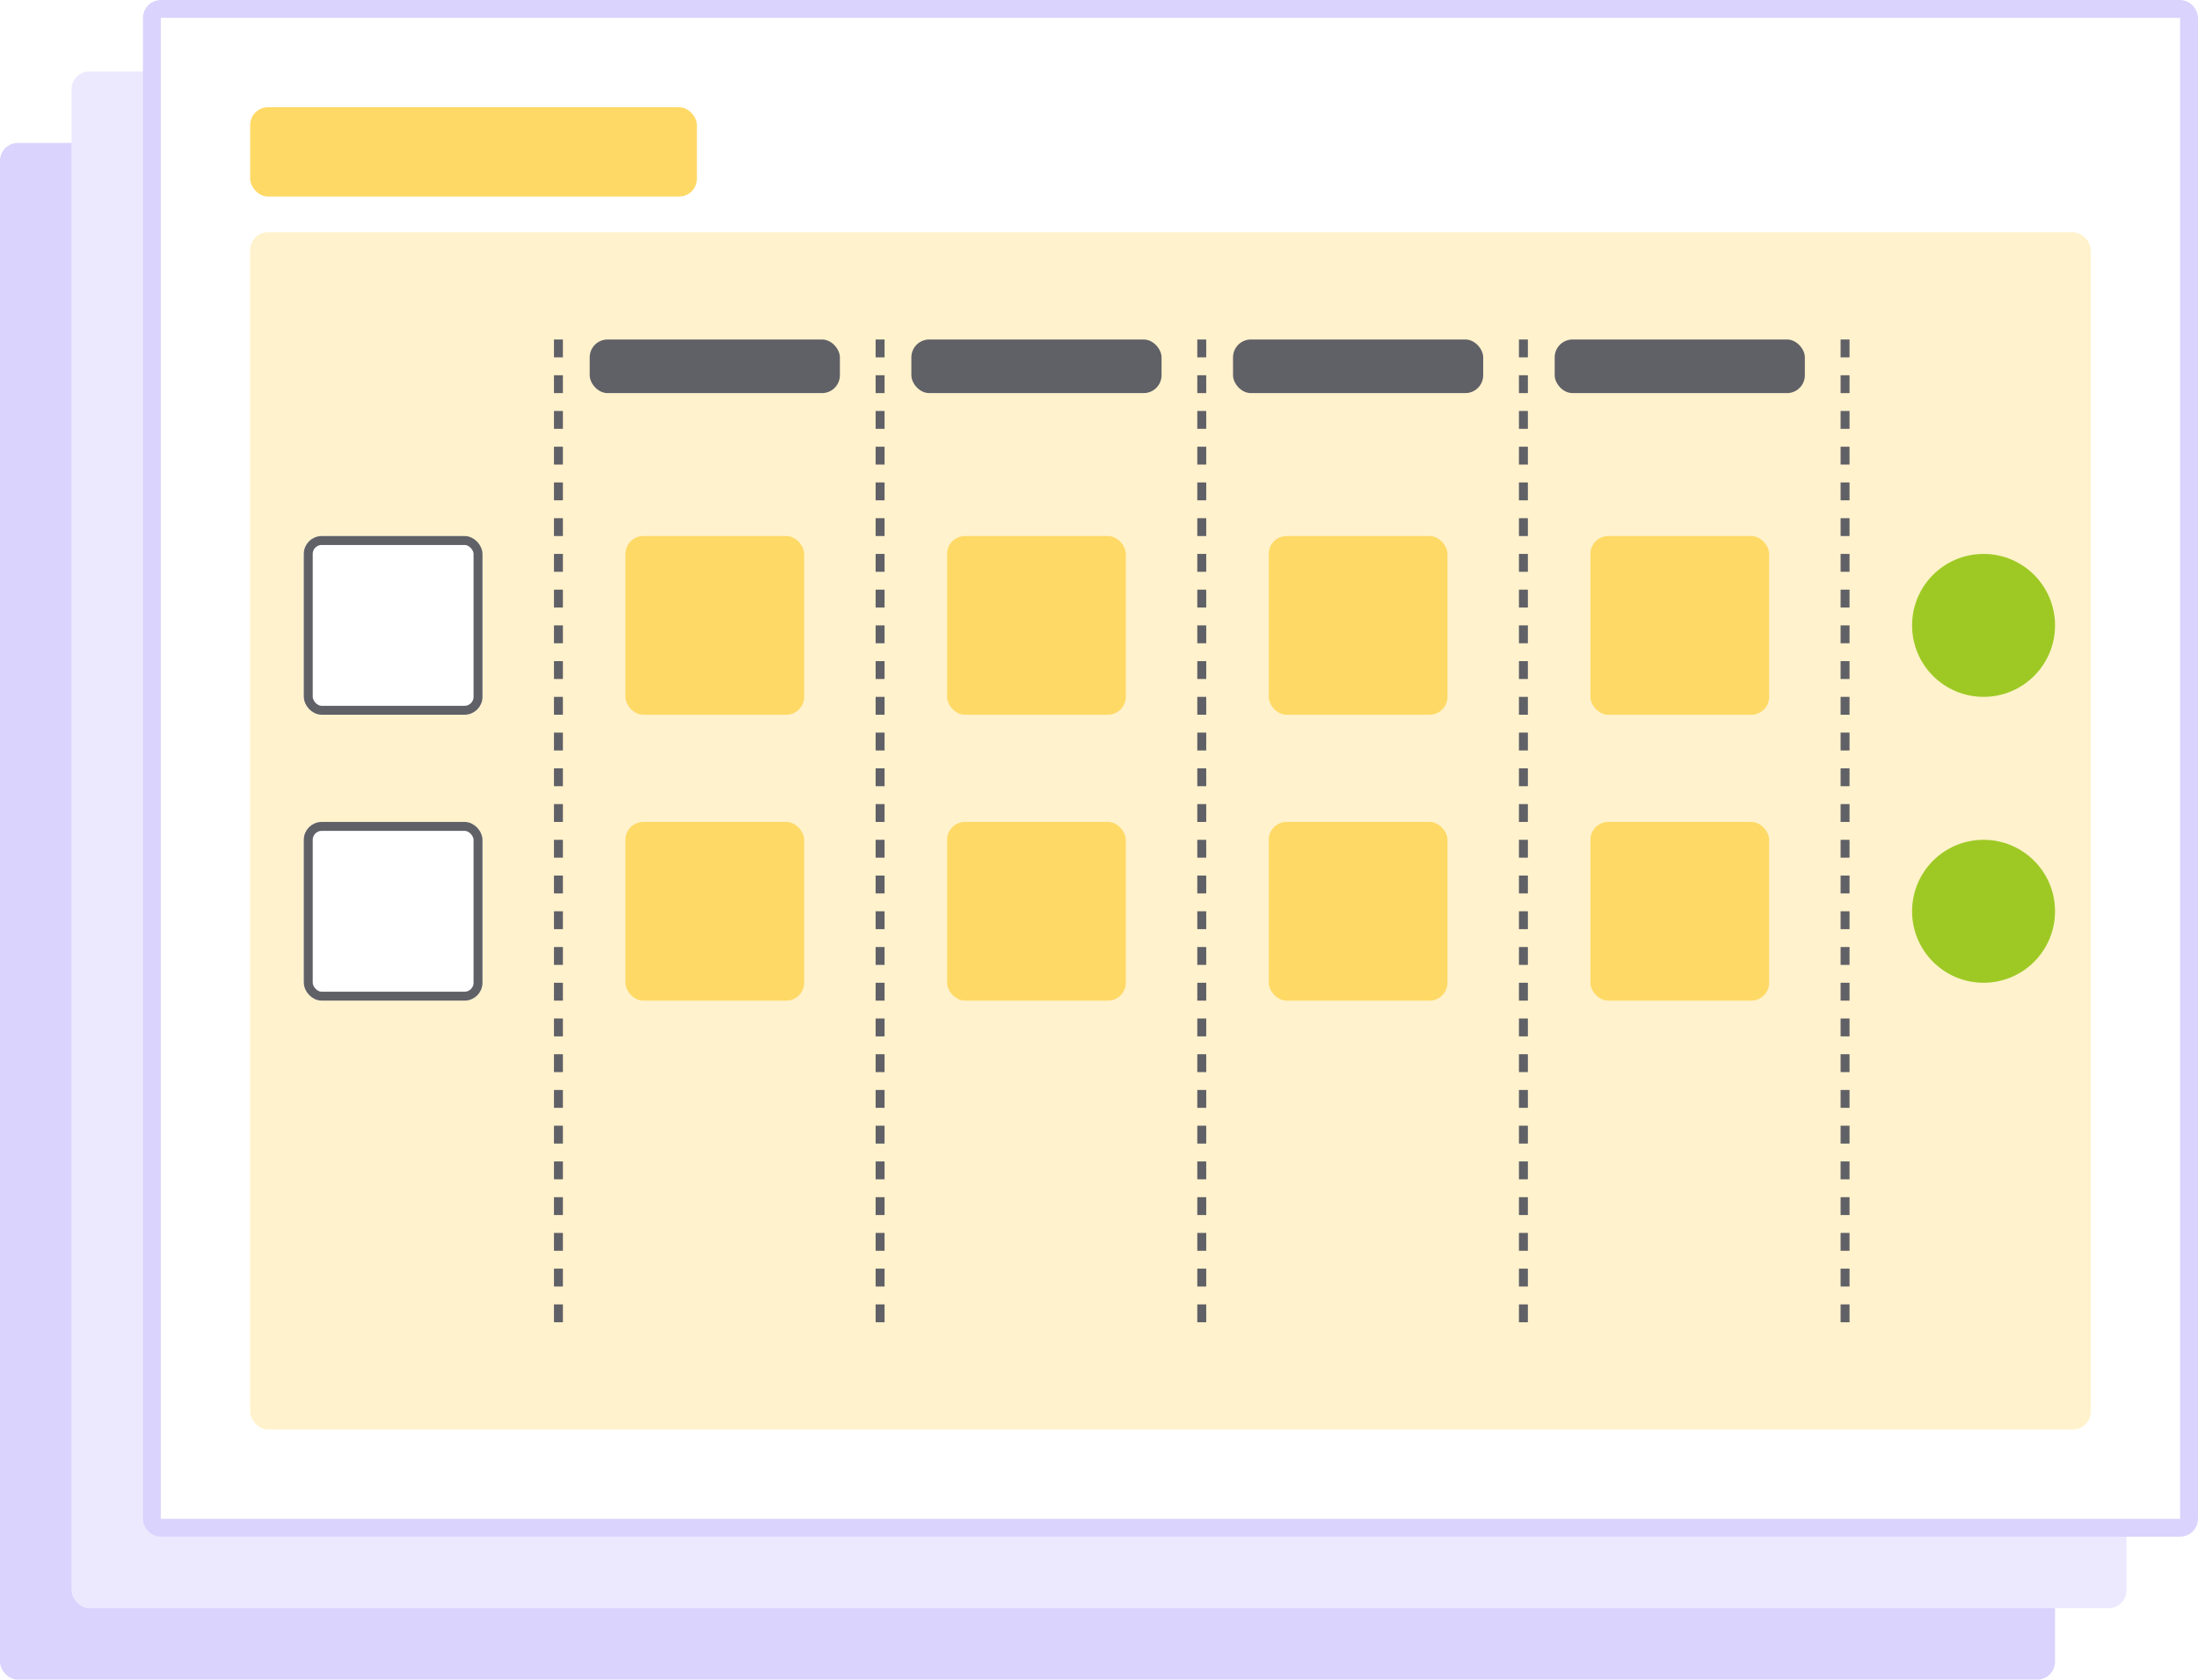 <?xml version="1.0" encoding="utf-8"?>
<svg xmlns="http://www.w3.org/2000/svg" width="123" height="94" viewBox="0 0 123 94" fill="none">
<g clip-path="url(#clip0_631_5259)">
<rect y="8" width="115" height="86" rx="1" fill="#D9D3FE"/>
<rect x="4" y="4" width="115" height="86" rx="1" fill="#ECE9FF"/>
<rect x="8.5" y="0.5" width="114" height="85" rx="0.5" fill="white" stroke="#D9D3FE"/>
<rect x="14" y="6" width="25" height="5" rx="1" fill="#FFD966"/>
<rect x="14" y="13" width="103" height="67" rx="1" fill="#FFF2CC"/>
<g filter="url(#filter0_d_631_5259)">
<circle cx="111" cy="33" r="4" fill="#9EC925"/>
</g>
<g filter="url(#filter1_d_631_5259)">
<circle cx="111" cy="49" r="4" fill="#9EC925"/>
</g>
<line x1="31.25" y1="19" x2="31.25" y2="74" stroke="#606067" stroke-width="0.5" stroke-dasharray="1 1"/>
<line x1="49.25" y1="19" x2="49.25" y2="74" stroke="#606067" stroke-width="0.5" stroke-dasharray="1 1"/>
<line x1="67.25" y1="19" x2="67.25" y2="74" stroke="#606067" stroke-width="0.5" stroke-dasharray="1 1"/>
<line x1="85.25" y1="19" x2="85.25" y2="74" stroke="#606067" stroke-width="0.5" stroke-dasharray="1 1"/>
<line x1="103.25" y1="19" x2="103.25" y2="74" stroke="#606067" stroke-width="0.5" stroke-dasharray="1 1"/>
<g filter="url(#filter2_d_631_5259)">
<rect x="17" y="28" width="10" height="10" rx="1" fill="white"/>
<rect x="17.25" y="28.25" width="9.5" height="9.5" rx="0.75" stroke="#606067" stroke-width="0.5"/>
</g>
<g filter="url(#filter3_d_631_5259)">
<rect x="17" y="44" width="10" height="10" rx="1" fill="white"/>
<rect x="17.25" y="44.25" width="9.5" height="9.5" rx="0.75" stroke="#606067" stroke-width="0.5"/>
</g>
<g filter="url(#filter4_d_631_5259)">
<rect x="35" y="28" width="10" height="10" rx="1" fill="#FFD966"/>
</g>
<g filter="url(#filter5_d_631_5259)">
<rect x="35" y="44" width="10" height="10" rx="1" fill="#FFD966"/>
</g>
<rect x="33" y="19" width="14" height="3" rx="1" fill="#606067"/>
<g filter="url(#filter6_d_631_5259)">
<rect x="53" y="28" width="10" height="10" rx="1" fill="#FFD966"/>
</g>
<g filter="url(#filter7_d_631_5259)">
<rect x="53" y="44" width="10" height="10" rx="1" fill="#FFD966"/>
</g>
<rect x="51" y="19" width="14" height="3" rx="1" fill="#606067"/>
<g filter="url(#filter8_d_631_5259)">
<rect x="71" y="28" width="10" height="10" rx="1" fill="#FFD966"/>
</g>
<g filter="url(#filter9_d_631_5259)">
<rect x="71" y="44" width="10" height="10" rx="1" fill="#FFD966"/>
</g>
<rect x="69" y="19" width="14" height="3" rx="1" fill="#606067"/>
<g filter="url(#filter10_d_631_5259)">
<rect x="89" y="28" width="10" height="10" rx="1" fill="#FFD966"/>
</g>
<g filter="url(#filter11_d_631_5259)">
<rect x="89" y="44" width="10" height="10" rx="1" fill="#FFD966"/>
</g>
<rect x="87" y="19" width="14" height="3" rx="1" fill="#606067"/>
</g>
<defs>
<filter id="filter0_d_631_5259" x="103" y="27" width="16" height="16" filterUnits="userSpaceOnUse" color-interpolation-filters="sRGB">
<feFlood flood-opacity="0" result="BackgroundImageFix"/>
<feColorMatrix in="SourceAlpha" type="matrix" values="0 0 0 0 0 0 0 0 0 0 0 0 0 0 0 0 0 0 127 0" result="hardAlpha"/>
<feOffset dy="2"/>
<feGaussianBlur stdDeviation="2"/>
<feComposite in2="hardAlpha" operator="out"/>
<feColorMatrix type="matrix" values="0 0 0 0 0 0 0 0 0 0 0 0 0 0 0 0 0 0 0.25 0"/>
<feBlend mode="normal" in2="BackgroundImageFix" result="effect1_dropShadow_631_5259"/>
<feBlend mode="normal" in="SourceGraphic" in2="effect1_dropShadow_631_5259" result="shape"/>
</filter>
<filter id="filter1_d_631_5259" x="103" y="43" width="16" height="16" filterUnits="userSpaceOnUse" color-interpolation-filters="sRGB">
<feFlood flood-opacity="0" result="BackgroundImageFix"/>
<feColorMatrix in="SourceAlpha" type="matrix" values="0 0 0 0 0 0 0 0 0 0 0 0 0 0 0 0 0 0 127 0" result="hardAlpha"/>
<feOffset dy="2"/>
<feGaussianBlur stdDeviation="2"/>
<feComposite in2="hardAlpha" operator="out"/>
<feColorMatrix type="matrix" values="0 0 0 0 0 0 0 0 0 0 0 0 0 0 0 0 0 0 0.25 0"/>
<feBlend mode="normal" in2="BackgroundImageFix" result="effect1_dropShadow_631_5259"/>
<feBlend mode="normal" in="SourceGraphic" in2="effect1_dropShadow_631_5259" result="shape"/>
</filter>
<filter id="filter2_d_631_5259" x="13" y="26" width="18" height="18" filterUnits="userSpaceOnUse" color-interpolation-filters="sRGB">
<feFlood flood-opacity="0" result="BackgroundImageFix"/>
<feColorMatrix in="SourceAlpha" type="matrix" values="0 0 0 0 0 0 0 0 0 0 0 0 0 0 0 0 0 0 127 0" result="hardAlpha"/>
<feOffset dy="2"/>
<feGaussianBlur stdDeviation="2"/>
<feComposite in2="hardAlpha" operator="out"/>
<feColorMatrix type="matrix" values="0 0 0 0 0 0 0 0 0 0 0 0 0 0 0 0 0 0 0.25 0"/>
<feBlend mode="normal" in2="BackgroundImageFix" result="effect1_dropShadow_631_5259"/>
<feBlend mode="normal" in="SourceGraphic" in2="effect1_dropShadow_631_5259" result="shape"/>
</filter>
<filter id="filter3_d_631_5259" x="13" y="42" width="18" height="18" filterUnits="userSpaceOnUse" color-interpolation-filters="sRGB">
<feFlood flood-opacity="0" result="BackgroundImageFix"/>
<feColorMatrix in="SourceAlpha" type="matrix" values="0 0 0 0 0 0 0 0 0 0 0 0 0 0 0 0 0 0 127 0" result="hardAlpha"/>
<feOffset dy="2"/>
<feGaussianBlur stdDeviation="2"/>
<feComposite in2="hardAlpha" operator="out"/>
<feColorMatrix type="matrix" values="0 0 0 0 0 0 0 0 0 0 0 0 0 0 0 0 0 0 0.25 0"/>
<feBlend mode="normal" in2="BackgroundImageFix" result="effect1_dropShadow_631_5259"/>
<feBlend mode="normal" in="SourceGraphic" in2="effect1_dropShadow_631_5259" result="shape"/>
</filter>
<filter id="filter4_d_631_5259" x="31" y="26" width="18" height="18" filterUnits="userSpaceOnUse" color-interpolation-filters="sRGB">
<feFlood flood-opacity="0" result="BackgroundImageFix"/>
<feColorMatrix in="SourceAlpha" type="matrix" values="0 0 0 0 0 0 0 0 0 0 0 0 0 0 0 0 0 0 127 0" result="hardAlpha"/>
<feOffset dy="2"/>
<feGaussianBlur stdDeviation="2"/>
<feComposite in2="hardAlpha" operator="out"/>
<feColorMatrix type="matrix" values="0 0 0 0 0 0 0 0 0 0 0 0 0 0 0 0 0 0 0.25 0"/>
<feBlend mode="normal" in2="BackgroundImageFix" result="effect1_dropShadow_631_5259"/>
<feBlend mode="normal" in="SourceGraphic" in2="effect1_dropShadow_631_5259" result="shape"/>
</filter>
<filter id="filter5_d_631_5259" x="31" y="42" width="18" height="18" filterUnits="userSpaceOnUse" color-interpolation-filters="sRGB">
<feFlood flood-opacity="0" result="BackgroundImageFix"/>
<feColorMatrix in="SourceAlpha" type="matrix" values="0 0 0 0 0 0 0 0 0 0 0 0 0 0 0 0 0 0 127 0" result="hardAlpha"/>
<feOffset dy="2"/>
<feGaussianBlur stdDeviation="2"/>
<feComposite in2="hardAlpha" operator="out"/>
<feColorMatrix type="matrix" values="0 0 0 0 0 0 0 0 0 0 0 0 0 0 0 0 0 0 0.25 0"/>
<feBlend mode="normal" in2="BackgroundImageFix" result="effect1_dropShadow_631_5259"/>
<feBlend mode="normal" in="SourceGraphic" in2="effect1_dropShadow_631_5259" result="shape"/>
</filter>
<filter id="filter6_d_631_5259" x="49" y="26" width="18" height="18" filterUnits="userSpaceOnUse" color-interpolation-filters="sRGB">
<feFlood flood-opacity="0" result="BackgroundImageFix"/>
<feColorMatrix in="SourceAlpha" type="matrix" values="0 0 0 0 0 0 0 0 0 0 0 0 0 0 0 0 0 0 127 0" result="hardAlpha"/>
<feOffset dy="2"/>
<feGaussianBlur stdDeviation="2"/>
<feComposite in2="hardAlpha" operator="out"/>
<feColorMatrix type="matrix" values="0 0 0 0 0 0 0 0 0 0 0 0 0 0 0 0 0 0 0.25 0"/>
<feBlend mode="normal" in2="BackgroundImageFix" result="effect1_dropShadow_631_5259"/>
<feBlend mode="normal" in="SourceGraphic" in2="effect1_dropShadow_631_5259" result="shape"/>
</filter>
<filter id="filter7_d_631_5259" x="49" y="42" width="18" height="18" filterUnits="userSpaceOnUse" color-interpolation-filters="sRGB">
<feFlood flood-opacity="0" result="BackgroundImageFix"/>
<feColorMatrix in="SourceAlpha" type="matrix" values="0 0 0 0 0 0 0 0 0 0 0 0 0 0 0 0 0 0 127 0" result="hardAlpha"/>
<feOffset dy="2"/>
<feGaussianBlur stdDeviation="2"/>
<feComposite in2="hardAlpha" operator="out"/>
<feColorMatrix type="matrix" values="0 0 0 0 0 0 0 0 0 0 0 0 0 0 0 0 0 0 0.25 0"/>
<feBlend mode="normal" in2="BackgroundImageFix" result="effect1_dropShadow_631_5259"/>
<feBlend mode="normal" in="SourceGraphic" in2="effect1_dropShadow_631_5259" result="shape"/>
</filter>
<filter id="filter8_d_631_5259" x="67" y="26" width="18" height="18" filterUnits="userSpaceOnUse" color-interpolation-filters="sRGB">
<feFlood flood-opacity="0" result="BackgroundImageFix"/>
<feColorMatrix in="SourceAlpha" type="matrix" values="0 0 0 0 0 0 0 0 0 0 0 0 0 0 0 0 0 0 127 0" result="hardAlpha"/>
<feOffset dy="2"/>
<feGaussianBlur stdDeviation="2"/>
<feComposite in2="hardAlpha" operator="out"/>
<feColorMatrix type="matrix" values="0 0 0 0 0 0 0 0 0 0 0 0 0 0 0 0 0 0 0.25 0"/>
<feBlend mode="normal" in2="BackgroundImageFix" result="effect1_dropShadow_631_5259"/>
<feBlend mode="normal" in="SourceGraphic" in2="effect1_dropShadow_631_5259" result="shape"/>
</filter>
<filter id="filter9_d_631_5259" x="67" y="42" width="18" height="18" filterUnits="userSpaceOnUse" color-interpolation-filters="sRGB">
<feFlood flood-opacity="0" result="BackgroundImageFix"/>
<feColorMatrix in="SourceAlpha" type="matrix" values="0 0 0 0 0 0 0 0 0 0 0 0 0 0 0 0 0 0 127 0" result="hardAlpha"/>
<feOffset dy="2"/>
<feGaussianBlur stdDeviation="2"/>
<feComposite in2="hardAlpha" operator="out"/>
<feColorMatrix type="matrix" values="0 0 0 0 0 0 0 0 0 0 0 0 0 0 0 0 0 0 0.25 0"/>
<feBlend mode="normal" in2="BackgroundImageFix" result="effect1_dropShadow_631_5259"/>
<feBlend mode="normal" in="SourceGraphic" in2="effect1_dropShadow_631_5259" result="shape"/>
</filter>
<filter id="filter10_d_631_5259" x="85" y="26" width="18" height="18" filterUnits="userSpaceOnUse" color-interpolation-filters="sRGB">
<feFlood flood-opacity="0" result="BackgroundImageFix"/>
<feColorMatrix in="SourceAlpha" type="matrix" values="0 0 0 0 0 0 0 0 0 0 0 0 0 0 0 0 0 0 127 0" result="hardAlpha"/>
<feOffset dy="2"/>
<feGaussianBlur stdDeviation="2"/>
<feComposite in2="hardAlpha" operator="out"/>
<feColorMatrix type="matrix" values="0 0 0 0 0 0 0 0 0 0 0 0 0 0 0 0 0 0 0.25 0"/>
<feBlend mode="normal" in2="BackgroundImageFix" result="effect1_dropShadow_631_5259"/>
<feBlend mode="normal" in="SourceGraphic" in2="effect1_dropShadow_631_5259" result="shape"/>
</filter>
<filter id="filter11_d_631_5259" x="85" y="42" width="18" height="18" filterUnits="userSpaceOnUse" color-interpolation-filters="sRGB">
<feFlood flood-opacity="0" result="BackgroundImageFix"/>
<feColorMatrix in="SourceAlpha" type="matrix" values="0 0 0 0 0 0 0 0 0 0 0 0 0 0 0 0 0 0 127 0" result="hardAlpha"/>
<feOffset dy="2"/>
<feGaussianBlur stdDeviation="2"/>
<feComposite in2="hardAlpha" operator="out"/>
<feColorMatrix type="matrix" values="0 0 0 0 0 0 0 0 0 0 0 0 0 0 0 0 0 0 0.25 0"/>
<feBlend mode="normal" in2="BackgroundImageFix" result="effect1_dropShadow_631_5259"/>
<feBlend mode="normal" in="SourceGraphic" in2="effect1_dropShadow_631_5259" result="shape"/>
</filter>
<clipPath id="clip0_631_5259">
<rect width="123" height="94" fill="white"/>
</clipPath>
</defs>
</svg>